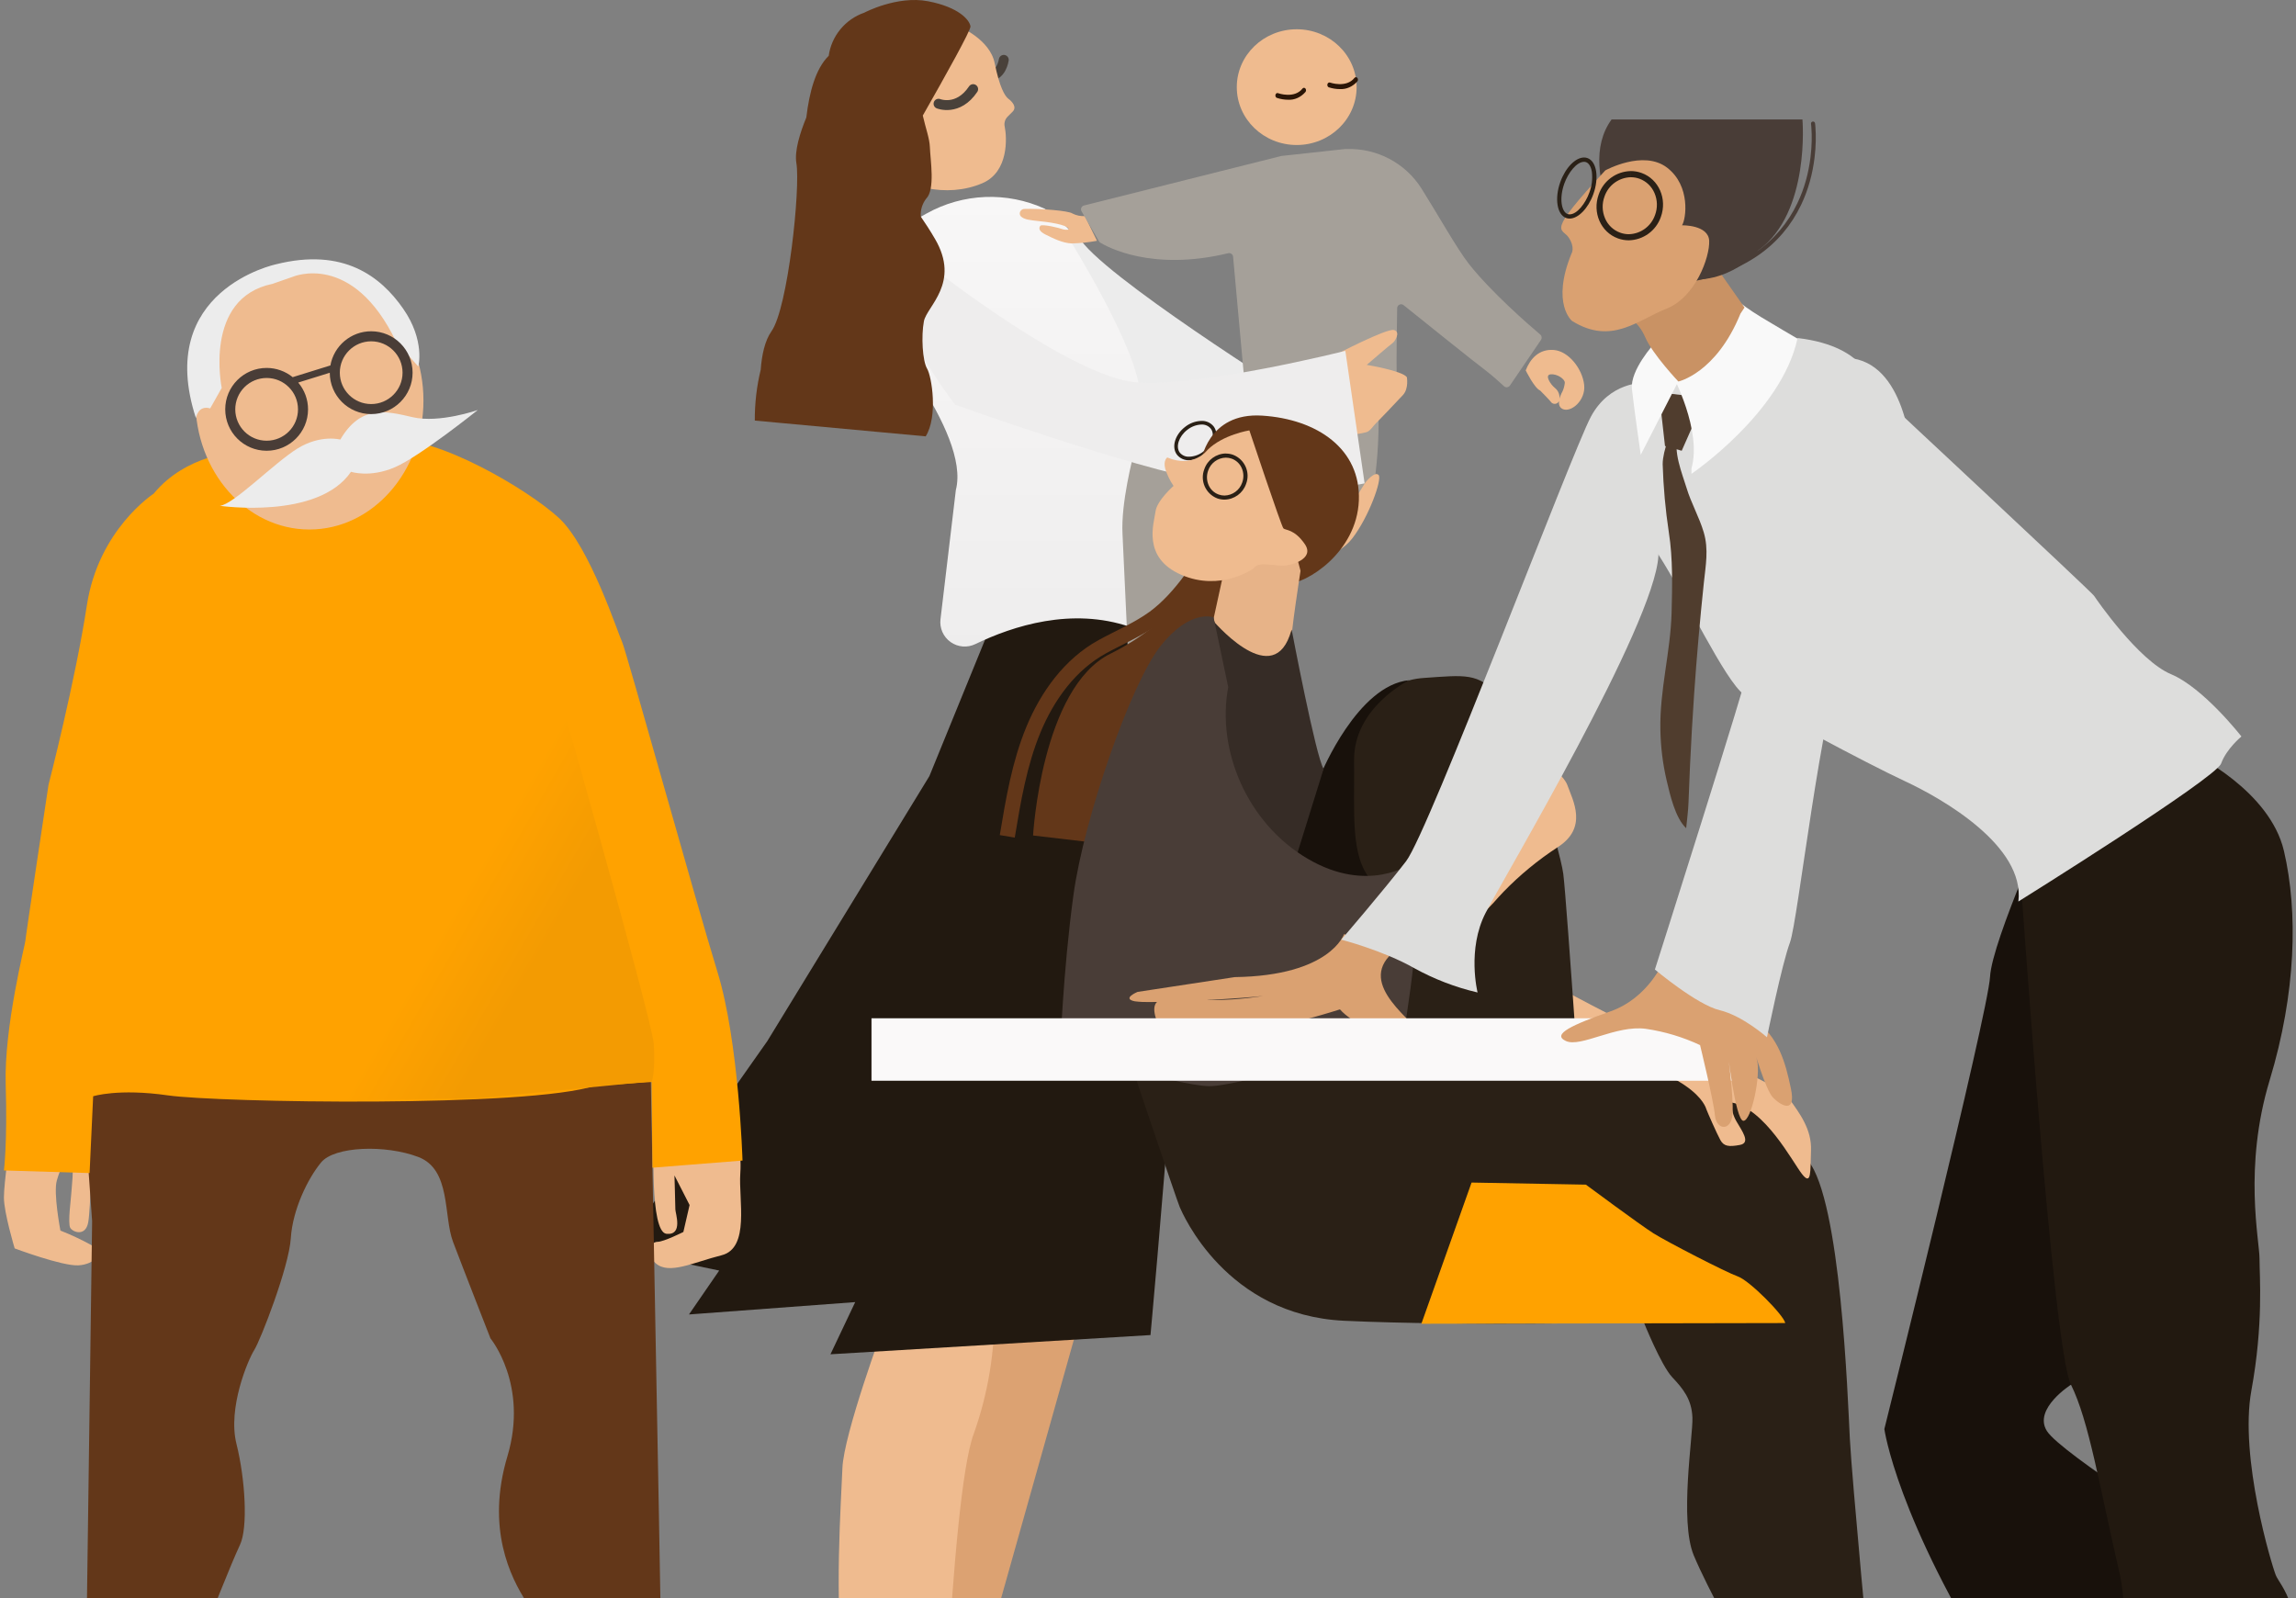 <?xml version="1.0" encoding="UTF-8"?>
<svg width="454px" height="316px" viewBox="0 0 454 316" version="1.1" xmlns="http://www.w3.org/2000/svg" xmlns:xlink="http://www.w3.org/1999/xlink">
    <rect x="0" y="0" width="454" height="316" fill="#808080" stroke="none"/>
    <title>illu/perso/famille</title>
    <defs>
        <linearGradient x1="50%" y1="0%" x2="50%" y2="100%" id="linearGradient-1">
            <stop stop-color="#F8F7F7" offset="0%"></stop>
            <stop stop-color="#EEEDED" offset="100%"></stop>
        </linearGradient>
        <linearGradient x1="45.371%" y1="53.416%" x2="66.409%" y2="69.026%" id="linearGradient-2">
            <stop stop-color="#FFA200" offset="0%"></stop>
            <stop stop-color="#F39B02" offset="100%"></stop>
        </linearGradient>
    </defs>
    <g id="Pages" stroke="none" stroke-width="1" fill="none" fill-rule="evenodd">
        <g id="Info_Retraite_Sapiendo_desktop" transform="translate(-23, -153)">
            <g id="INFO" transform="translate(0, 144)">
                <g id="Group" transform="translate(-0.119, 9)">
                    <g id="femme-bebe" transform="translate(145.778, 0)">
                        <polygon id="Path" fill="#FF9400" fill-rule="nonzero" points="47.604 365.802 41.861 391.427 58.184 390.515 50.203 364.332"></polygon>
                        <polygon id="Path" fill="#DCA272" fill-rule="nonzero" points="62.072 363.017 56.605 349.993 65.088 278.618 56.605 259.899 91.094 259.899"></polygon>
                        <path d="M52.115,262.096 C52.115,262.096 44.163,283.547 43.914,290.34 C43.666,297.132 42.251,315.867 44.163,331.589 C46.074,347.312 47.709,369.067 47.709,369.067 L63.001,367.167 C63.001,367.167 65.19,296.04 69.873,283.547 C72.705,275.621 74.094,267.257 73.974,258.847 L52.115,262.096 Z" id="Path" fill="#EFBB8F" fill-rule="nonzero"></path>
                        <path d="M49.496,367.717 C49.496,367.717 49.803,378.497 50.877,382.458 C51.578,385.245 52.05,388.084 52.286,390.946 L108.207,391.427 C108.207,391.427 96.01,382.194 87.62,379.987 C79.23,377.78 73.372,375.394 69.536,373.206 C66.882,371.533 64.543,369.421 62.623,366.963 L49.496,367.717 Z" id="Path" fill="#FFA200" fill-rule="nonzero"></path>
                        <path d="M74.414,120.877 L61.114,153.466 L29.061,205.87 L0,247.15 L19.551,251.235 L13.576,259.917 L46.446,257.475 L41.553,267.791 L104.833,263.991 C104.833,263.991 113.792,166.508 111.892,149.676 C109.992,132.845 100.757,115.481 100.757,115.481 L74.414,120.877 Z" id="Path" fill="#221910" fill-rule="nonzero"></path>
                        <path d="M88.821,45.478 C87.356,43.903 85.721,42.496 83.945,41.284 C76.438,37.843 67.739,38.195 60.534,42.23 C47.281,49.275 48.767,60.911 49.307,62.114 C49.847,63.316 69.329,85.387 66.347,96.891 L63.308,122.456 C63.099,124.21 63.867,125.938 65.308,126.959 C66.749,127.98 68.634,128.13 70.219,127.351 C77.66,123.753 89.266,120.041 100.73,123.942 C118.792,130.096 110.774,102.752 109.875,99.836 C109.821,99.665 109.776,99.491 109.742,99.315 C109.098,95.963 100.029,66.176 99.641,65.608 C99.253,65.04 91.642,49.398 88.821,45.478 Z" id="Path" fill="url(#linearGradient-1)" fill-rule="nonzero"></path>
                        <path d="M75.824,11.838 C75.824,11.838 75.331,15.334 72.664,14.967" id="Path" stroke="#49413A" stroke-width="1.96" stroke-linecap="round" stroke-linejoin="round"></path>
                        <path d="M88.724,47.183 C88.724,47.183 102.851,69.83 102.67,77.936 L133.745,78.654 C133.745,78.654 94.463,54.015 90.637,46.824 L88.724,47.183 Z" id="Path" fill="#ECECEC" fill-rule="nonzero"></path>
                        <path d="M107.75,134.4 C107.75,134.4 101.348,141.384 99.259,144.881 C97.17,148.378 96.775,155.362 96.91,156.781 C99.45,156.091 101.94,155.228 104.361,154.199 C107.885,152.646 117.685,145.919 117.685,145.919 L117.685,132.58 L107.75,134.4 Z" id="Path" fill="#FFFFFF" fill-rule="nonzero"></path>
                        <ellipse id="Oval" fill="#EFBB8F" fill-rule="nonzero" cx="133.745" cy="17.23" rx="11.847" ry="11.443"></ellipse>
                        <path d="M132.018,19.721 C131.291,19.716 130.568,19.598 129.866,19.368 C129.714,19.336 129.59,19.2 129.548,19.019 C129.505,18.838 129.552,18.644 129.668,18.519 C129.784,18.394 129.948,18.362 130.091,18.435 C130.091,18.435 133.29,19.573 134.898,17.501 C135.058,17.315 135.31,17.315 135.469,17.501 C135.545,17.593 135.588,17.718 135.588,17.849 C135.588,17.979 135.545,18.104 135.469,18.196 C134.538,19.255 133.291,19.806 132.018,19.721 Z" id="Path" fill="#2B1506" fill-rule="nonzero"></path>
                        <path d="M142.268,17.618 C141.533,17.615 140.801,17.496 140.092,17.265 C139.987,17.229 139.9,17.143 139.848,17.027 C139.797,16.912 139.786,16.776 139.818,16.651 C139.886,16.399 140.105,16.254 140.318,16.322 C140.318,16.322 143.54,17.459 145.171,15.401 C145.245,15.309 145.347,15.257 145.453,15.257 C145.56,15.257 145.661,15.309 145.736,15.401 C145.812,15.492 145.856,15.617 145.856,15.747 C145.856,15.878 145.812,16.002 145.736,16.094 C144.797,17.144 143.547,17.693 142.268,17.618 L142.268,17.618 Z" id="Path" fill="#2B1506" fill-rule="nonzero"></path>
                        <path d="M79.796,41.317 C79.448,41.368 79.156,41.595 79.038,41.908 C78.92,42.221 78.994,42.571 79.231,42.817 C79.94,43.441 81.021,43.522 82.745,43.721 C86.316,44.073 88.777,44.706 88.652,45.401 C88.218,45.466 87.775,45.429 87.36,45.293 C86.814,45.058 83.367,44.245 83.051,44.652 C82.735,45.058 82.687,45.7 84.104,46.395 C85.521,47.091 87.427,48.076 89.275,48.139 C90.947,48.097 92.612,47.922 94.253,47.615 L91.86,42.736 C91.001,42.778 90.146,42.597 89.389,42.212 C88.729,41.688 83.109,41.2 79.796,41.317 Z" id="Path" fill="#EFBB8F" fill-rule="nonzero"></path>
                        <path d="M91.201,41.782 L94.65,47.719 C94.716,47.828 94.808,47.919 94.917,47.985 C96.2,48.773 105.076,53.731 120.215,50.065 C120.433,50.018 120.661,50.065 120.842,50.196 C121.024,50.326 121.141,50.527 121.166,50.749 L123.884,80.649 C123.914,81.017 123.685,81.356 123.332,81.466 L102.358,87.972 C102.103,88.046 101.904,88.248 101.835,88.504 C101.293,90.518 98.984,99.484 99.298,105.544 C99.611,111.813 100.609,134.038 100.771,137.838 C100.788,138.158 100.999,138.436 101.303,138.541 C103.726,139.329 114.057,142.406 117.231,138.635 C120.833,134.361 123.209,132.528 121.783,127.029 C120.358,121.529 119.816,121.463 121.508,119.497 C123.199,117.53 125.651,115.897 123.96,109.789 C122.268,103.682 122.601,102.39 122.601,102.39 C122.601,102.39 122.534,100.757 124.767,101.849 C127.001,102.941 128.711,106.94 137.607,103.749 C146.502,100.557 148.061,102.39 149.154,95.058 C149.781,90.377 150.032,85.654 149.905,80.934 C149.971,80.734 153.573,77.344 153.506,73.81 C153.449,71.113 153.554,64.094 153.611,60.94 C153.612,60.64 153.787,60.367 154.059,60.239 C154.331,60.111 154.652,60.151 154.884,60.342 C158.524,63.258 169.064,71.74 171.041,73.202 C172.58,74.39 173.949,75.634 174.728,76.365 C174.895,76.521 175.121,76.596 175.348,76.571 C175.575,76.545 175.779,76.421 175.906,76.232 L182.055,67.2 C182.276,66.868 182.215,66.424 181.913,66.164 C179.831,64.407 172.21,57.806 167.771,52.154 C165.414,49.143 161.642,42.4 158.439,37.309 C155.248,32.247 149.605,29.262 143.623,29.473 L143.252,29.473 L130.897,30.821 L130.793,30.821 L91.685,40.633 C91.447,40.692 91.25,40.86 91.155,41.086 C91.06,41.313 91.077,41.571 91.201,41.782 Z" id="Path" fill="#A5A099" fill-rule="nonzero"></path>
                        <path d="M179.028,73.238 C179.028,73.238 180.743,76.751 181.885,77.224 C181.885,77.224 183.996,79.354 184.125,79.609 C184.367,79.837 184.716,79.918 185.036,79.82 C185.356,79.721 185.596,79.459 185.664,79.135 C185.867,78.204 185.508,77.24 184.743,76.66 C183.996,76.059 182.678,74.148 183.95,74.02 C185.222,73.893 186.761,74.931 186.761,75.668 C186.707,76.252 186.557,76.823 186.319,77.361 C186.319,77.361 184.696,80.091 186.319,80.874 C187.941,81.656 190.927,79.217 190.586,76.095 C190.245,72.974 187.554,69.461 184.614,69.206 C181.674,68.951 179.913,70.935 179.028,73.238 Z" id="Path" fill="#EFBB8F" fill-rule="nonzero"></path>
                        <path d="M141.38,70.174 C141.38,70.174 151.573,64.854 152.99,65.26 C154.407,65.666 153.057,67.622 152.722,67.821 C152.387,68.019 147.592,72.149 147.592,72.149 C147.592,72.149 154.569,73.292 155.526,74.578 C155.526,74.578 155.938,76.808 154.77,78.093 C153.603,79.378 149.506,83.63 149.228,83.895 C148.951,84.16 148.204,85.294 147.544,85.454 C146.883,85.615 143.983,86.333 143.093,85.861 C142.203,85.388 141.38,70.174 141.38,70.174 Z" id="Path" fill="#EFBB8F" fill-rule="nonzero"></path>
                        <path d="M133.461,102.678 C133.461,102.678 128.334,98.369 127.243,98.647 C126.153,98.925 125.531,98.915 126.01,100.418 C126.488,101.922 135.996,110.482 135.996,110.482 C135.996,110.482 141.467,110.692 144.748,106.441 C148.028,102.19 150.687,94.74 149.941,93.926 C149.195,93.112 147.407,95.219 147.139,95.698 C146.871,96.177 143.925,100.83 143.925,100.83 L136.742,93.687 C136.742,93.687 134.561,93.275 135.106,95.123 C135.651,96.971 139.209,101.692 139.209,101.692 C139.209,101.692 132.983,94.3 131.892,94.233 C130.802,94.166 129.09,94.166 129.568,95.602 C130.741,98.027 132.04,100.389 133.461,102.678 L133.461,102.678 Z" id="Path" fill="#EFBB8F" fill-rule="nonzero"></path>
                        <path d="M61.672,52.896 C61.672,52.896 89.296,74.692 102.155,75.605 C115.014,76.518 143.362,69.378 143.362,69.378 L147.172,95.576 C147.172,95.576 134.456,98.459 117.396,95.393 C100.336,92.327 66.197,80.016 66.197,80.016 C66.197,80.016 44.422,51.983 61.672,52.896 Z" id="Path" fill="#EEEDED" fill-rule="nonzero"></path>
                        <path d="M67.117,5.317 C67.117,5.317 73.069,7.762 74.023,12.481 C74.977,17.2 76.017,19.008 76.751,19.55 C77.486,20.092 78.478,21.177 77.562,22.09 C77.228,22.423 76.885,22.756 76.608,23.041 C76.072,23.557 75.845,24.314 76.007,25.039 C76.446,27.142 76.846,33.982 71.591,36.227 C64.599,39.224 55.69,37.179 51.321,31.965 C46.952,26.752 45.665,-6.194 67.117,5.317 Z" id="Path" fill="#EFBB8F" fill-rule="nonzero"></path>
                        <path d="M62.923,20.514 C62.923,20.514 66.783,22.082 69.768,17.625" id="Path" stroke="#49413A" stroke-width="1.96" stroke-linecap="round" stroke-linejoin="round"></path>
                        <path d="M62.215,47.227 C61.257,45.577 60.298,44.127 59.417,42.837 C59.315,41.563 59.694,40.296 60.481,39.281 C62.301,37.47 61.295,31.601 61.209,29.07 C61.142,27.363 60.385,25.372 59.81,22.85 C64.333,14.914 69.346,5.915 69.24,5.214 C69.058,3.953 66.959,1.421 60.845,0.245 C54.73,-0.93 48.242,2.502 48.242,2.502 C44.468,3.82 41.754,7.113 41.207,11.035 C38.629,13.548 37.374,18.194 36.78,23.229 C35.543,26.225 34.403,29.866 34.815,32.265 C35.639,37.148 33.166,60.909 29.879,65.517 C28.576,67.357 27.962,70.258 27.761,73.103 C26.963,76.397 26.571,79.775 26.592,83.163 L60.385,86.282 C62.848,82.309 61.573,74.44 60.663,72.904 C59.752,71.368 59.474,66.475 60.03,63.526 C60.586,60.577 67.323,55.941 62.215,47.227 Z" id="Path" fill="#633719" fill-rule="nonzero"></path>
                    </g>
                    <g id="ado-assise" transform="translate(222.292, 82.151)">
                        <path d="M38.391,1.795 L38.391,1.795 C39.108,1.755 39.802,2.063 40.256,2.625 C41.127,3.775 40.458,5.834 38.794,7.117 C37.992,7.757 37.009,8.122 35.987,8.158 C35.273,8.202 34.581,7.904 34.118,7.353 C33.247,6.199 33.921,4.14 35.58,2.858 C36.381,2.21 37.366,1.838 38.391,1.795 M38.391,1.077 C37.213,1.11 36.077,1.528 35.153,2.268 C33.144,3.812 32.429,6.274 33.555,7.764 C34.148,8.497 35.051,8.902 35.987,8.856 C37.161,8.82 38.293,8.402 39.213,7.664 C41.222,6.12 41.937,3.659 40.811,2.169 C40.22,1.44 39.323,1.035 38.391,1.077 Z" id="Shape" fill="#2A2016" fill-rule="nonzero"></path>
                        <path d="M145.166,244.038 L129.939,262.2 L194.887,289.409 C194.887,289.409 198.374,282.605 187.916,274.515 C177.458,266.425 168.088,247.674 167.911,246.202 C167.733,244.73 145.166,244.038 145.166,244.038 Z" id="Path" fill="#FF9400" fill-rule="nonzero"></path>
                        <path d="M38.277,9.259 C38.277,9.259 39.519,-0.653 50.394,0.034 C61.269,0.721 69.933,6.626 69.519,16.832 C69.105,27.038 59.203,33.356 55.071,33.356 C50.94,33.356 44.337,37.761 44.337,37.761 L32.084,55.523 L15.703,84.299 L5.101,83.057 C5.101,83.057 6.757,53.867 20.381,47.119 C34.004,40.37 38.827,30.184 38.827,30.184 L38.277,9.259 Z" id="Path" fill="#633719" fill-rule="nonzero"></path>
                        <path d="M43.284,28.776 L40.807,40.122 C40.807,40.122 42.182,48.977 49.889,48.286 C57.597,47.595 56.495,45.656 56.206,44.828 C55.917,44 57.989,30.714 57.989,30.714 L57.027,27.115 L43.284,28.776 Z" id="Path" fill="#E7B388" fill-rule="nonzero"></path>
                        <path d="M44.029,24.606 L37.538,23.088 C37.887,23.167 37.7,26.63 37.679,26.917 C37.559,28.866 37.359,31.006 36.184,32.586 C34.191,35.274 31.753,38.041 29.049,40.015 C25.964,42.271 22.131,43.893 18.775,45.735 C12.417,49.223 7.924,55.457 5.158,62.155 C2.392,68.854 1.188,76.079 0,83.225" id="Path" stroke="#633719" stroke-width="3"></path>
                        <path d="M47.872,2.953 C47.872,2.953 42.649,3.779 39.608,6.801 C39.608,6.801 36.861,10.516 31.638,8.307 C31.638,8.307 30.812,8.856 31.225,10.504 C31.601,11.723 32.158,12.88 32.878,13.934 C32.878,13.934 29.572,16.824 29.308,19.012 C29.044,21.2 26.556,28.094 34.39,31.503 C42.224,34.913 48.677,30.265 48.677,30.265 C48.677,30.265 49.09,29.439 50.603,29.439 C52.115,29.439 53.35,29.712 54.586,29.712 C55.821,29.712 60.907,28.473 58.845,25.456 C56.784,22.438 55.015,22.739 54.602,22.327 C54.189,21.914 47.872,2.953 47.872,2.953 Z" id="Path" fill="#EFBB8F" fill-rule="nonzero"></path>
                        <path d="M43.229,8.345 L43.229,8.345 C43.621,8.344 44.009,8.411 44.377,8.542 C45.272,8.867 45.992,9.545 46.366,10.416 C46.765,11.33 46.793,12.363 46.444,13.298 C45.93,14.79 44.534,15.804 42.948,15.838 C42.555,15.838 42.164,15.769 41.796,15.632 C40.901,15.31 40.181,14.633 39.807,13.763 C39.408,12.848 39.38,11.816 39.729,10.881 C40.243,9.389 41.639,8.375 43.225,8.341 M43.225,7.517 C41.293,7.555 39.59,8.791 38.967,10.609 C38.067,12.909 39.211,15.499 41.523,16.398 C41.98,16.56 42.462,16.644 42.948,16.645 C44.877,16.609 46.579,15.381 47.211,13.569 C48.113,11.269 46.968,8.678 44.655,7.781 C44.198,7.616 43.715,7.533 43.229,7.534 L43.225,7.517 Z" id="Shape" fill="#2A2016" fill-rule="nonzero"></path>
                        <path d="M22.82,123.365 C22.82,123.365 33.561,155.323 34.112,156.562 C34.663,157.8 43.225,177.911 66.621,179.013 C90.016,180.114 125.856,179.29 125.856,179.29 C125.856,179.29 129.277,187.832 131.485,190.176 C133.693,192.521 135.342,194.583 135.478,198.167 C135.615,201.75 132.864,218.551 135.756,225.439 C138.647,232.328 145.262,244.026 145.262,244.026 L170.746,249.676 C170.746,249.676 167.018,210.415 166.604,202.288 C166.189,194.161 164.814,155.178 158.34,147.328 C151.865,139.479 142.222,129.144 134.646,128.183 C127.069,127.222 112.745,124.869 112.745,124.869 L70.73,123.212 L41.941,118.395 L22.82,123.365 Z" id="Path" fill="#2A2016" fill-rule="nonzero"></path>
                        <path d="M107.924,114.786 L110.826,114.099 C110.826,114.099 125.015,121.802 128.323,122.609 C131.631,123.415 152.311,131.966 154.516,134.99 C156.721,138.014 159.076,141.196 158.927,145.308 C158.777,149.42 159.063,152.465 157.136,149.987 C155.208,147.509 149.828,137.088 143.212,135.847 C143.186,137.153 143.52,138.441 144.178,139.57 C145.281,141.494 147.08,143.835 144.866,144.245 C142.653,144.654 141.695,144.522 141.007,143.285 C140.319,142.048 138.387,137.642 138.25,137.228 C138.114,136.815 136.178,129.112 111.369,125.124 L107.924,114.786 Z" id="Path" fill="#EFBB8F" fill-rule="nonzero"></path>
                        <path d="M91.806,151.685 L114.413,152.098 C114.413,152.098 125.161,160.076 127.781,161.726 C130.401,163.377 142.119,169.427 144.461,170.25 C146.802,171.073 153.58,177.955 153.832,179.465 L81.883,179.605 L91.806,151.685 Z" id="Path" fill="#FFA200" fill-rule="nonzero"></path>
                        <path d="M52.888,98.346 C52.888,98.346 62.675,67.478 67.487,62.928 C72.3,58.377 74.244,52.455 82.376,51.904 C90.509,51.352 93.124,50.801 97.261,55.484 C101.398,60.168 109.253,85.395 109.941,90.629 C110.629,95.864 114.368,151.685 114.368,151.685 L91.761,151.27 C91.761,151.27 58.542,122.603 61.987,103.862 C65.431,85.121 52.888,98.346 52.888,98.346 Z" id="Path" fill="#2A2016" fill-rule="nonzero"></path>
                        <path d="M79.467,52.351 C79.467,52.351 68.45,57.738 68.579,68.225 C68.707,78.712 67.751,87.147 72.019,91.981 L51.642,110.072 L42.418,94.19 L62.12,70.717 C62.12,70.717 69.278,53.319 79.467,52.351 Z" id="Path" fill="#18110B" fill-rule="nonzero"></path>
                        <path d="M75.672,91.054 C75.672,91.054 90.94,83.743 93.14,82.639 C95.341,81.536 103.482,78.362 104.284,75.586 C105.087,72.81 102.361,66.043 102.361,66.043 C102.361,66.043 109.65,70.047 110.75,73.097 C111.85,76.146 114.886,81.515 108.822,85.378 C104.954,87.901 101.376,90.847 98.154,94.161 C96.739,95.588 95.598,97.182 93.993,98.426 C92.235,99.796 90.27,100.866 88.367,102.011 C85.389,103.799 82.522,105.799 79.366,107.243 C77.497,108.131 75.506,108.731 73.459,109.023 C72.631,109.131 70.857,109.483 70.083,109.073 C69.31,108.662 69.583,108.952 69.57,108.168 C69.541,106.438 71.15,103.754 71.73,102.131 L75.672,91.054 Z" id="Path" fill="#EFBB8F" fill-rule="nonzero"></path>
                        <path d="M40.424,40.27 C40.424,40.27 51.972,54.173 55.82,43.582 L56.233,42.34 C56.233,42.34 61.045,67.667 62.553,69.869 L56.643,88.863 L33.827,83.482 L40.424,40.27 Z" id="Path" fill="#362C26" fill-rule="nonzero"></path>
                        <path d="M40.794,39.923 C40.794,39.923 36.234,38.131 30.32,45.576 C24.405,53.022 15.158,79.648 13.086,94.821 C11.013,109.994 10.47,125.57 10.47,125.57 C10.47,125.57 33.627,132.464 39.828,132.622 C46.029,132.779 78.283,122.828 78.283,122.828 C78.283,122.828 83.386,94.137 79.8,88.62 C79.8,88.62 71.395,94.688 59.4,87.653 C47.405,80.618 41.345,66.134 43.691,53.719 L40.794,39.923 Z" id="Path" fill="#493D37" fill-rule="nonzero"></path>
                    </g>
                    <g id="papi" transform="translate(0, 51.277)">
                        <path d="M25.137,174.236 C25.137,174.236 23.894,182.527 23.894,185.522 C23.894,188.518 26.021,195.579 26.021,195.579 C26.021,195.579 35.416,199.104 38.61,198.929 C41.805,198.754 43.927,196.458 41.089,194.871 C39.141,193.809 37.129,192.867 35.064,192.05 C35.064,192.05 33.645,184.643 34.352,182.165 C35.06,179.686 36.479,176.52 37.191,177.753 C37.903,178.986 37.191,184.456 37.191,184.985 C37.191,185.514 36.479,190.63 37.011,191.513 C37.543,192.397 40.025,193.276 40.557,190.455 C41.089,187.635 41.269,174.757 41.269,174.757 L25.137,174.236 Z" id="Path" fill="#EFBB8F" fill-rule="nonzero"></path>
                        <path d="M152.433,173.87 L168.446,173.162 C168.446,173.162 169.854,175.647 169.501,180.792 C169.148,185.938 171.437,195.516 165.807,196.933 C160.177,198.349 155.428,200.838 152.79,198.533 C150.151,196.229 151.909,194.276 153.143,194.276 C154.377,194.276 158.245,192.328 158.245,192.328 L159.475,187.002 L156.483,181.148 C156.483,181.148 156.662,187.182 156.662,187.89 C156.662,188.598 158.249,193.036 154.9,192.692 C151.552,192.348 152.433,173.87 152.433,173.87 Z" id="Path" fill="#EFBB8F" fill-rule="nonzero"></path>
                        <path d="M0,339.881 L73.292,339.881 C73.292,339.881 69.579,322.897 60.753,316.524 L39.382,318.827 C39.382,318.827 27.194,320.423 20.482,324.665 C13.77,328.907 2.824,331.565 0,339.881 Z" id="Path" fill="#18110B" fill-rule="nonzero"></path>
                        <path d="M194.371,339.881 L121.079,339.881 C121.079,339.881 124.788,322.897 133.619,316.524 L154.989,318.827 C154.989,318.827 167.177,320.423 173.885,324.665 C180.593,328.907 191.543,331.565 194.371,339.881 Z" id="Path" fill="#18110B" fill-rule="nonzero"></path>
                        <path d="M35.169,161.614 L43.994,159.47 L151.813,162.658 L153.402,247.828 L154.638,318.507 L130.325,319.746 C130.325,319.746 131.735,316.741 128.735,309.496 C125.735,302.251 127.853,291.825 129.792,283.875 C131.731,275.924 130.674,270.799 127.325,265.674 C123.975,260.549 119.223,250.833 123.451,236.693 C127.678,222.553 120.101,213.371 120.101,213.371 C120.101,213.371 114.642,199.423 112.702,194.286 C110.763,189.149 112.349,179.974 105.832,177.5 C99.316,175.025 89.271,175.379 86.629,178.56 C83.987,181.74 80.975,187.917 80.621,193.576 C80.268,199.235 74.633,213.718 73.398,215.663 C72.162,217.607 68.109,227.148 69.873,234.218 C71.637,241.288 72.162,250.829 70.576,254.184 C68.991,257.54 64.259,269.217 63.007,273.27 C61.755,277.323 61.597,281.926 63.71,285.624 C65.824,289.322 67.584,297.978 65.471,306.3 C63.357,314.621 63.357,319.551 63.357,319.551 L39.576,319.2 L41.336,190.205 L39.576,165.48 L35.169,161.614 Z" id="Path" fill="#633719" fill-rule="nonzero"></path>
                        <path d="M70.104,38.032 C70.104,38.032 59.869,38.561 53.517,46.33 C53.517,46.33 42.59,53.393 40.298,68.4 C38.007,83.407 32.713,103.901 32.713,103.901 C32.713,103.901 28.13,134.265 28.13,134.794 C28.13,135.324 23.894,151.744 24.248,163.22 C24.602,174.695 23.894,180.166 23.894,180.166 L40.835,180.679 L41.539,165.497 C41.539,165.497 46.48,163.904 56.357,165.322 C66.234,166.739 127.787,167.791 140.839,163.379 L151.949,162.674 L152.128,179.62 L169.941,178.207 C169.941,178.207 169.236,154.715 165,140.958 C160.764,127.201 146.837,77.048 146.129,75.659 C145.421,74.269 139.765,56.766 133.607,51.116 C127.449,45.466 109.445,34.874 100.447,35.758 L70.104,38.032 Z" id="Path" fill="#FFA200"></path>
                        <ellipse id="Oval" fill="#EFBB8F" fill-rule="nonzero" cx="84.299" cy="27.921" rx="22.551" ry="25.505"></ellipse>
                        <path d="M90.409,35.643 C90.409,35.643 86.528,34.581 81.938,37.411 C77.348,40.241 69.227,48.559 66.58,48.738 C66.58,48.738 85.998,51.568 92.527,42.013 C92.527,42.013 96.233,43.25 101.177,41.127 C106.121,39.004 117.589,29.8 117.589,29.8 C117.589,29.8 110.002,32.454 104.708,31.217 C99.413,29.98 94.469,28.738 90.409,35.643 Z" id="Path" fill="#ECECEC" fill-rule="nonzero"></path>
                        <path d="M61.864,31.411 C61.864,31.411 62.217,28.773 64.68,29.475 L66.964,25.429 C66.964,25.429 63.272,7.667 76.987,4.855 L81.033,3.447 C81.033,3.447 92.817,-1.654 101.432,16.271 L105.831,21.193 C105.831,21.193 107.239,16.092 102.84,9.761 C98.441,3.431 91.056,-2.372 77.693,0.984 C77.693,0.984 53.598,6.085 61.864,31.411 Z" id="Path" fill="#ECECEC" fill-rule="nonzero"></path>
                        <path d="M96.514,14.229 C101.037,14.229 104.703,17.895 104.703,22.417 C104.703,26.939 101.037,30.605 96.514,30.605 C91.992,30.605 88.326,26.939 88.326,22.417 L88.326,22.429 L82.085,24.367 C83.34,25.845 84.034,27.728 84.031,29.682 C84.022,34.202 80.351,37.861 75.83,37.854 C71.31,37.847 67.65,34.179 67.654,29.658 C67.658,25.137 71.326,21.475 75.846,21.477 C77.735,21.478 79.556,22.132 81.008,23.312 C81.038,23.296 81.071,23.28 81.105,23.267 L81.147,23.253 L88.451,20.985 C89.128,17.146 92.481,14.229 96.514,14.229 Z M75.846,23.463 C74.198,23.463 72.618,24.119 71.453,25.285 C70.289,26.452 69.636,28.033 69.64,29.682 C69.648,33.105 72.428,35.874 75.852,35.869 C79.275,35.863 82.047,33.086 82.045,29.663 C82.044,26.24 79.269,23.465 75.846,23.463 Z M96.514,16.214 C93.091,16.219 90.316,18.993 90.312,22.417 C90.312,25.843 93.089,28.62 96.514,28.62 C99.94,28.62 102.717,25.843 102.717,22.417 C102.717,18.991 99.94,16.214 96.514,16.214 Z" id="Combined-Shape" fill="#493D37" fill-rule="nonzero"></path>
                        <path d="M131.19,77.05 C131.19,77.05 152.036,150.046 152.391,155.148 C152.745,160.25 152.036,162.539 152.036,162.539 L118.535,165.804 C118.021,165.855 117.507,165.883 116.993,165.895 L83.225,166.45" id="Path" fill="url(#linearGradient-2)" fill-rule="nonzero"></path>
                    </g>
                    <g id="enfant-cube" transform="translate(184.169, 329.948)" fill-rule="nonzero">
                        <path d="M56.915,75.346 L58.014,75.185 C58.014,75.185 84.193,70.967 88.954,71.318 C92.122,71.595 95.308,71.595 98.476,71.318 C100.305,71.14 105.083,67.801 105.083,67.801 L141.883,66.043 C141.883,66.043 145.727,78.879 142.799,83.79 C139.872,88.702 113.87,100.848 113.87,100.848 L91.349,110.341 L86.592,110.163 L90.251,108.582 C90.251,108.582 88.421,101.9 85.126,99.787 C81.831,97.674 81.464,95.218 81.464,95.218 L97.943,85.726 C97.943,85.726 77.801,89.416 73.775,89.065 C69.749,88.714 59.323,87.827 59.323,87.827 L57.671,87.125 L56.915,75.346 Z" id="Path" fill="#EBEBEA"></path>
                        <path d="M44.966,58.795 C44.966,58.795 49.516,60.729 50.974,63.549 C52.431,66.368 54.07,71.473 54.616,72.531 C55.162,73.59 58.258,75.189 58.258,75.189 L58.258,88.575 C58.258,88.575 52.251,89.633 49.335,87.694 C46.42,85.756 44.794,79.972 44.966,80.472 C45.139,80.973 46.785,71.138 46.424,69.555 C46.063,67.972 42.963,59.146 44.966,58.795 Z" id="Path" fill="#EFBB8F"></path>
                        <path d="M75.611,84.545 C75.611,84.545 73.773,83.148 73.221,87.012 C72.669,90.877 73.59,100.674 73.403,102.076 C73.217,103.478 72.3,108.909 73.038,110.298 C73.777,111.688 75.428,113.275 79.108,112.05 C82.788,110.824 89.41,108.72 90.31,108.547 C91.211,108.374 90.862,103.815 87.738,101.015 C84.614,98.215 83.689,97.685 82.759,97.159 C81.83,96.632 80.772,86.823 75.611,84.545 Z" id="Path" fill="#EFBB8F"></path>
                        <polygon id="Path" fill="#44301F" points="51.277 117.052 64.432 112.989 63.884 96.911 50.204 97.454"></polygon>
                        <polygon id="Path" fill="#4F3D2D" points="36.243 96.455 36.43 112.649 51.546 117.052 51.009 99.87 44.726 95.575"></polygon>
                        <polygon id="Path" fill="#6E5743" points="51.116 100.676 63.895 96.917 47.787 92.622 36.512 96.498"></polygon>
                        <polygon id="Path" fill="#ED9C32" points="90.013 35.169 73.56 57.543 85.441 68.996 99.333 52.61 96.959 36.228"></polygon>
                        <path d="M99.773,30.215 C99.773,30.215 93.016,35.999 95.206,42.659 C97.397,49.319 99.04,52.828 100.316,55.983 C101.593,59.138 103.611,64.395 102.688,66.847 L101.778,69.315 C101.778,69.315 120.398,78.254 129.713,73.519 C139.027,68.785 142.478,68.262 145.228,65.292 C147.979,62.322 150.342,59.508 150.342,59.508 C150.342,59.508 144.681,56.176 142.309,51.972 C139.937,47.768 135.37,34.444 125.327,29.886 C115.284,25.329 112.365,25.505 112.365,25.505 L107.621,27.607 L99.773,30.215 Z" id="Path" fill="#F9AA35"></path>
                        <path d="M107.567,22.283 L111.764,22.283 L115.961,26.137 C115.961,26.137 116.509,32.963 111.39,35.239 C106.271,37.516 103.728,38.391 103.728,38.391 C103.728,38.391 100.991,35.239 100.436,34.541 C99.88,33.842 107.567,22.283 107.567,22.283 Z" id="Path" fill="#E7B388"></path>
                        <path d="M79.198,20.056 C79.198,20.056 81.03,23.576 83.231,25.336 C85.431,27.097 85.981,32.906 86.718,33.963 C87.454,35.021 89.282,38.012 94.419,38.364 C99.556,38.715 107.807,35.723 110.549,27.097 C113.292,18.47 111.832,16.185 111.832,16.185 C111.832,16.185 106.153,10.02 105.785,9.479 C105.417,8.938 98.997,7.897 98.447,8.074 C97.897,8.252 79.198,20.056 79.198,20.056 Z" id="Path" fill="#EFBB8F"></path>
                        <path d="M99.775,11.264 C99.775,11.264 99.956,19.174 92.837,20.231 C85.718,21.287 82.981,21.811 81.519,22.868 C80.472,23.661 79.496,24.543 78.6,25.505 C78.6,25.505 70.02,14.441 83.895,8.099 C83.895,8.099 86.447,-0.344 93.932,0.011 C101.417,0.366 113.464,1.942 113.831,14.78 C113.831,14.78 112.917,21.634 108.721,22.162 C108.721,22.162 112.188,19.525 109.816,16.538 C107.445,13.55 104.876,14.953 104.876,14.953 L103.443,17.239 L99.775,11.264 Z" id="Path" fill="#493D37"></path>
                        <path d="M137.245,55.573 C137.245,55.573 140.738,71.522 141.103,73.978 C141.467,76.434 142.408,85.37 144.065,87.998 C145.723,90.627 154.354,99.044 154.354,99.044 C154.354,99.044 154.905,102.722 149.382,102.549 C143.858,102.376 143.506,100.081 142.586,98.517 C141.666,96.954 142.035,95.535 140.382,96.238 C138.728,96.942 137.991,96.765 137.808,98.341 C137.626,99.916 139.648,101.496 137.808,101.846 C135.969,102.195 134.871,101.319 134.871,100.27 C134.871,99.221 137.626,93.276 137.626,92.557 C137.626,91.837 136.648,88.768 134.133,83.967 C131.929,79.762 124.321,63.755 125.498,59.251 C125.672,58.551 137.245,55.573 137.245,55.573 Z" id="Path" fill="#EFBB8F"></path>
                        <path d="M76.207,59.868 L64.824,81.839 C64.824,81.839 59.855,84.125 58.584,85.003 C57.313,85.882 53.992,90.626 53.441,92.016 C52.89,93.407 51.424,95.729 51.056,96.41 C50.687,97.09 52.526,100.102 55.279,98.695 C58.033,97.288 59.867,94.83 61.337,92.895 C62.807,90.96 65.925,89.203 66.845,90.086 C67.764,90.969 68.315,92.367 67.395,93.423 C66.476,94.479 64.273,96.059 66.476,96.764 C68.679,97.47 69.789,93.246 70.149,91.843 C70.509,90.44 73.271,83.403 74.004,81.823 C74.737,80.243 84.836,66.003 84.836,66.003 L76.207,59.868 Z" id="Path" fill="#EFBB8F"></path>
                        <polygon id="Path" fill="#44301F" points="15.132 102.823 27.921 98.76 27.384 82.42 13.692 82.688"></polygon>
                        <polygon id="Path" fill="#4F3D2D" points="0 81.953 0.183 98.155 15.303 102.823 14.766 85.105 8.483 81.077"></polygon>
                        <polygon id="Path" fill="#6E5743" points="0 82.001 14.604 86.178 27.384 82.524 11.499 76.782"></polygon>
                    </g>
                    <g id="homme-table" transform="translate(195.445, 23.625)" fill-rule="nonzero">
                        <path d="M198.935,391.427 L266.188,391.427 L266.589,368.6 L246.574,366.191 C246.574,366.191 227.971,373.522 218.95,375.405 C199.734,379.411 198.935,391.427 198.935,391.427 Z" id="Path" fill="#EBEBEA"></path>
                        <path d="M271.724,321.625 L286.187,330.82 L277.334,390.89 C277.334,390.89 259.269,380.881 260.472,368.869 C261.675,356.858 271.724,321.625 271.724,321.625 Z" id="Path" fill="#EBEBEA"></path>
                        <path d="M233.629,135.845 C233.629,135.845 221.573,162.297 221.175,169.532 C220.776,176.767 200.277,258.951 200.277,258.951 C200.277,258.951 202.694,276.596 222.782,308.273 C242.869,339.95 248.098,355.184 248.098,355.184 L263.368,281.404 C263.368,281.404 235.236,263.762 232.425,259.349 C229.613,254.936 237.258,250.129 237.258,250.129 L251.711,173.149 L233.629,135.845 Z" id="Path" fill="#18110B"></path>
                        <path d="M261.234,125.375 C261.234,125.375 276.471,132.593 279.287,144.629 C282.103,156.665 281.701,172.714 276.471,189.961 C271.242,207.209 274.46,221.657 274.46,225.264 C274.46,228.871 275.265,238.104 272.851,251.342 C270.438,264.581 276.874,285.845 277.678,287.848 C278.483,289.851 283.712,294.684 280.092,306.704 C276.471,318.724 274.862,334.379 276.069,339.606 C277.276,344.834 278.08,350.838 276.471,355.651 C274.862,360.465 267.642,372.903 267.642,372.903 L242.361,368.077 C242.361,368.077 250.788,304.689 246.786,287.442 C242.784,270.194 240.752,257.35 237.156,250.132 C233.56,242.914 227.124,148.634 227.124,148.634 L261.234,125.375 Z" id="Path" fill="#221910"></path>
                        <path d="M93.438,161.081 C93.438,161.081 90.77,169.322 71.827,169.585 L52.608,172.511 C52.608,172.511 49.398,173.841 52.074,174.373 C53.048,174.492 54.03,174.54 55.011,174.517 C56.912,174.517 59.468,174.445 62.187,174.329 C67.037,174.121 72.417,173.777 75.57,173.498 C76.328,173.43 76.958,173.366 77.42,173.31 C73.363,173.96 69.255,174.228 65.148,174.109 C59.01,173.845 54.477,172.511 56.342,178.105 C56.342,178.105 68.883,180.231 75.021,179.964 C81.158,179.696 92.628,175.967 92.628,175.967 C92.628,175.967 95.035,178.889 100.366,180.483 C105.697,182.078 111.306,185.279 109.436,181.814 C107.567,178.349 95.829,171.184 103.018,164.802 L93.438,161.081 Z" id="Path" fill="#DAA171"></path>
                        <path d="M152.658,52.084 C152.658,52.084 145.987,51.815 142.252,58.766 C138.517,65.717 110.229,140.803 105.7,146.682 C101.171,152.56 92.89,162.179 92.89,162.179 C92.89,162.179 101.162,164.316 107.301,167.804 C111.24,169.98 115.46,171.603 119.842,172.625 C119.842,172.625 117.707,164.075 121.446,156.859 C125.185,149.643 154.797,99.941 155.599,86.313 C156.401,72.684 152.658,52.084 152.658,52.084 Z" id="Path" fill="#DDDDDC"></path>
                        <rect id="Rectangle" fill="#FAF9F9" x="0" y="177.726" width="173.162" height="12.35"></rect>
                        <path d="M156.602,166.45 C156.602,166.45 153.654,173.686 146.157,176.343 C138.659,179 134.375,180.89 137.318,182.224 C140.262,183.559 147.228,179.008 153.119,179.812 C156.829,180.356 160.439,181.439 163.834,183.028 C163.834,183.028 166.511,193.99 166.777,196.929 C167.043,199.867 169.998,200.145 170.26,196.664 C170.522,193.182 169.189,183.567 169.189,183.567 C169.189,183.567 170.8,198.002 172.41,198.002 C174.021,198.002 175.889,188.913 175.088,185.971 C174.287,183.028 176.699,191.856 178.309,193.46 C179.92,195.064 182.864,196.676 181.793,191.587 C180.721,186.497 179.377,181.428 174.545,177.951 C169.713,174.474 167.047,169.397 166.773,168.328 C166.499,167.258 156.602,166.45 156.602,166.45 Z" id="Path" fill="#DAA171"></path>
                        <path d="M148.195,62.893 C148.195,62.893 150.332,77.87 155.677,86.162 C161.022,94.455 168.774,111.036 172.523,113.714 C176.272,116.392 196.843,127.355 204.326,130.834 C211.808,134.313 228.115,143.671 226.777,154.638 C226.777,154.638 265.797,130.299 266.866,127.355 C267.935,124.411 270.885,122.007 270.885,122.007 C270.885,122.007 263.386,112.375 256.968,109.692 C250.551,107.01 242.269,94.981 241.734,94.177 C241.2,93.373 197.904,52.988 197.904,52.988 C197.904,52.988 197.369,44.945 183.204,43.223 L162.878,52.726 L156.449,51.118 L148.195,62.893 Z" id="Path" fill="#DDDDDC"></path>
                        <path d="M158.335,61.211 C158.335,61.211 156.444,65.354 156.444,68.163 C156.58,72.681 156.987,77.186 157.664,81.657 C158.477,86.844 158.343,92.345 158.205,97.577 C157.994,105.321 155.826,112.847 155.989,120.695 C156.047,124.035 156.455,127.36 157.209,130.617 C157.884,133.458 158.904,138.091 161.088,140.141 C161.247,138.513 161.495,136.733 161.551,135.069 C161.636,132.658 161.734,130.239 161.848,127.812 C162.068,123.086 162.339,118.362 162.662,113.639 C163.171,106.285 163.812,98.941 164.585,91.606 C164.947,88.158 165.565,85.024 164.565,81.64 C163.67,78.615 162.064,75.85 161.157,72.832 C160.344,70.156 158.351,65.354 159.567,62.549 L158.335,61.211 Z" id="Path" fill="#503D2E"></path>
                        <polygon id="Path" fill="#503D2E" points="155.712 53.962 164.84 55.036 160.208 65.506 156.901 64.57"></polygon>
                        <path d="M154.795,44.297 C154.795,44.297 149.964,49.546 150.366,53.292 C150.769,57.038 152.106,66.312 152.106,66.312 L160.276,50.337 L154.795,44.297 Z" id="Path" fill="#F9F9F9"></path>
                        <path d="M161.207,47.213 L158.396,50.554 C158.396,50.554 164.27,61.516 162.134,69.001 L162.134,70.07 C162.134,70.07 179.892,58.039 183.095,43.334 C183.095,43.334 178.278,40.52 175.869,39.057 C173.46,37.594 171.734,36.243 171.734,36.243 L161.207,47.213 Z" id="Path" fill="#F9F9F9"></path>
                        <path d="M149.537,39.198 C149.537,39.198 151.543,39.735 153.008,43.093 C154.472,46.451 159.544,51.814 159.544,51.814 C159.544,51.814 167.02,50.2 171.823,38.395 L172.625,37.184 L166.887,28.995 L149.537,39.198 Z" id="Path" fill="#C99264"></path>
                        <path d="M186.12,0.406 C186.341,0.376 186.543,0.531 186.574,0.751 L186.585,0.844 L186.606,1.035 L186.623,1.213 L186.639,1.409 C186.642,1.443 186.645,1.478 186.647,1.513 C186.775,3.217 186.753,5.271 186.478,7.538 C186.087,10.758 185.235,13.918 183.818,16.881 C179.957,24.953 172.49,30.494 160.606,32.346 C160.386,32.38 160.18,32.23 160.146,32.01 C160.112,31.79 160.262,31.584 160.482,31.55 C172.104,29.739 179.345,24.365 183.091,16.533 C184.468,13.655 185.297,10.579 185.678,7.441 C185.947,5.229 185.968,3.228 185.844,1.573 L185.829,1.378 L185.813,1.199 L185.785,0.94 L185.775,0.86 C185.745,0.639 185.9,0.436 186.12,0.406 Z" id="Path" fill="#493D37"></path>
                        <path d="M146.337,0 L184.079,0 C184.079,0 185.683,18.346 175.408,25.844 C175.408,25.844 169.673,32.943 160.073,31.481 C150.472,30.019 138.737,10.445 146.337,0 Z" id="Path" fill="#493D37"></path>
                        <path d="M145.105,10.064 C145.105,10.064 152.621,5.923 157.319,9.528 C162.017,13.133 161.076,19.722 160.269,20.927 C160.269,20.927 165.516,20.794 165.641,24.012 C165.766,27.23 162.941,35.141 157.185,37.419 C151.43,39.697 146.312,44.677 138.527,39.839 C138.527,39.839 134.365,36.484 138.393,26.564 C138.393,26.564 139.201,25.355 137.857,23.339 C136.513,21.322 133.159,22.939 145.105,10.064 Z" id="Path" fill="#DAA171"></path>
                        <path d="M150.152,10.202 L150.152,11.419 C150.735,11.42 151.314,11.521 151.862,11.72 C153.197,12.21 154.27,13.232 154.824,14.544 C155.417,15.917 155.46,17.466 154.942,18.87 C154.176,21.113 152.093,22.639 149.727,22.688 C149.143,22.684 148.565,22.579 148.017,22.376 C146.684,21.889 145.612,20.871 145.055,19.564 C144.462,18.191 144.42,16.641 144.938,15.238 C145.702,12.996 147.783,11.471 150.148,11.419 L150.148,10.202 M150.148,10.202 C147.272,10.255 144.735,12.101 143.795,14.824 C142.503,18.399 144.2,22.291 147.604,23.52 C148.285,23.766 149.003,23.893 149.727,23.894 C152.605,23.842 155.144,21.996 156.084,19.272 C157.377,15.696 155.679,11.801 152.271,10.575 C151.591,10.327 150.872,10.2 150.148,10.202 L150.148,10.202 Z" id="Shape" fill="#2A2016"></path>
                        <path d="M140.901,8.373 L140.901,8.373 C141.038,8.37 141.173,8.393 141.301,8.441 C141.864,8.647 142.279,9.345 142.443,10.354 C142.614,11.747 142.441,13.161 141.94,14.47 C141.185,16.58 139.519,18.763 138.037,18.763 C137.901,18.763 137.766,18.74 137.638,18.694 C136.468,18.266 135.92,15.688 136.999,12.666 C137.754,10.556 139.419,8.373 140.901,8.373 M140.901,7.517 C139.212,7.517 137.234,9.502 136.204,12.359 C135.033,15.636 135.549,18.815 137.35,19.481 C137.571,19.56 137.803,19.6 138.037,19.598 C139.727,19.598 141.708,17.613 142.735,14.756 C143.905,11.484 143.39,8.3 141.588,7.638 C141.368,7.557 141.136,7.516 140.901,7.517 Z" id="Shape" fill="#2A2016"></path>
                        <path d="M192.028,47.123 C192.028,47.123 180.544,45.248 179.745,55.171 C178.946,65.094 174.67,102.52 173.867,106.801 C173.064,111.083 154.906,168.085 154.906,168.085 C154.906,168.085 163.186,175.046 167.723,176.133 C172.261,177.219 177.067,181.485 177.067,181.485 C177.067,181.485 180.006,167.031 181.608,162.749 C183.211,158.468 187.752,116.185 192.558,105.208 C197.365,94.231 206.178,73.898 205.909,68.812 C205.64,63.726 203.777,46.853 192.028,47.123 Z" id="Path" fill="#DDDDDC"></path>
                    </g>
                </g>
            </g>
        </g>
    </g>
</svg>